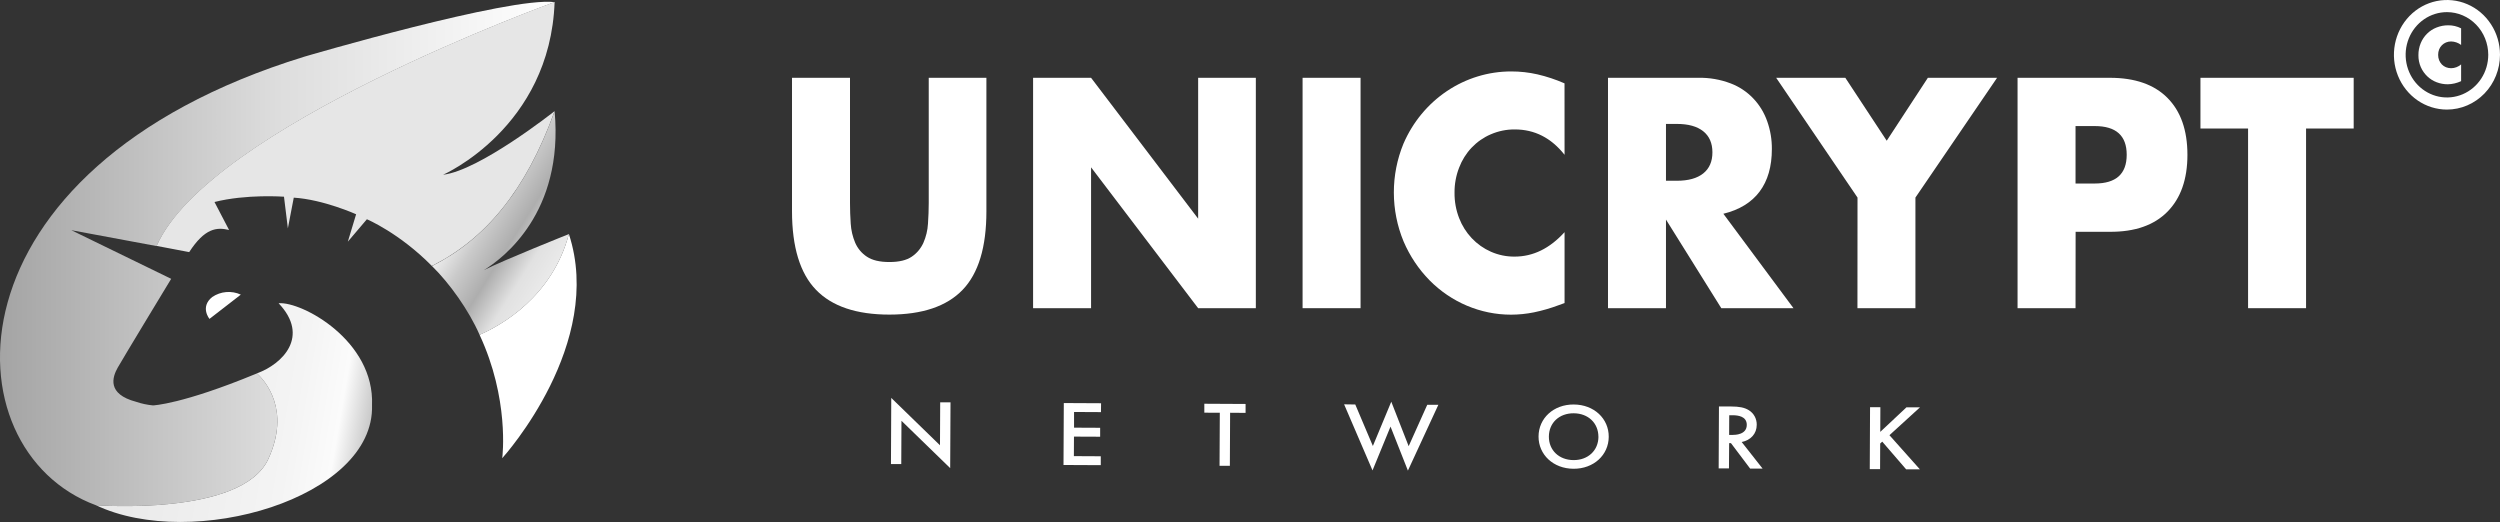 <svg width="182" height="38" viewBox="0 0 182 38" fill="none" xmlns="http://www.w3.org/2000/svg">
<rect x="0" y="0" width="182" height="38" fill="#333333" stroke="none"/>
<g clip-path="url(#clip0_6004_7829)">
<path d="M64.862 33.784L64.884 28.969L68.431 32.417L68.446 29.292H69.197L69.174 34.08L65.627 30.634L65.612 33.785L64.862 33.784Z" fill="white"/>
<path d="M80.15 30.002L78.191 29.992V31.134L80.091 31.143V31.793L78.185 31.785L78.178 33.206L80.136 33.216V33.864L77.423 33.851L77.445 29.342L80.158 29.356L80.15 30.002Z" fill="white"/>
<path d="M89.552 30.049L89.534 33.91H88.783L88.802 30.049L87.675 30.043V29.393L90.678 29.409V30.058L89.552 30.049Z" fill="white"/>
<path d="M98.664 29.447L99.945 32.469L101.285 29.244L102.551 32.483L103.903 29.47H104.712L102.496 34.261L101.23 31.056L99.919 34.247L97.851 29.435L98.664 29.447Z" fill="white"/>
<path d="M117.116 31.8C117.109 33.124 116.022 34.133 114.55 34.126C113.078 34.119 112.001 33.099 112.006 31.773C112.012 30.447 113.1 29.438 114.572 29.447C116.045 29.455 117.124 30.474 117.116 31.8ZM116.364 31.8C116.364 30.799 115.622 30.094 114.569 30.087C113.515 30.079 112.763 30.781 112.758 31.782C112.753 32.782 113.5 33.488 114.552 33.495C115.605 33.502 116.362 32.797 116.367 31.795L116.364 31.8Z" fill="white"/>
<path d="M126.017 29.592C126.607 29.592 126.995 29.665 127.314 29.862C127.493 29.971 127.641 30.127 127.742 30.314C127.843 30.501 127.894 30.713 127.89 30.927C127.89 31.577 127.451 32.047 126.795 32.179L128.317 34.114H127.411L126.014 32.261H125.882L125.869 34.1H125.119L125.14 29.592H126.017ZM125.881 31.663H126.117C126.324 31.663 127.162 31.649 127.166 30.932C127.166 30.297 126.513 30.233 126.145 30.23H125.888L125.881 31.663Z" fill="white"/>
<path d="M136.883 31.441L138.791 29.652H139.777L137.551 31.682L139.766 34.166H138.766L137.027 32.151L136.878 32.286L136.87 34.152H136.119L136.14 29.643H136.891L136.883 31.441Z" fill="white"/>
<path d="M61.88 5.664V14.783C61.88 15.271 61.897 15.771 61.932 16.285C61.962 16.764 62.073 17.235 62.259 17.675C62.44 18.092 62.737 18.444 63.111 18.688C63.498 18.947 64.043 19.076 64.747 19.076C65.451 19.076 65.993 18.947 66.373 18.688C66.743 18.44 67.038 18.089 67.224 17.675C67.416 17.236 67.529 16.765 67.557 16.285C67.593 15.773 67.611 15.272 67.612 14.783V5.664H71.81V15.384C71.81 17.994 71.233 19.9 70.077 21.101C68.922 22.301 67.145 22.902 64.747 22.903C62.349 22.903 60.569 22.302 59.407 21.101C58.244 19.899 57.662 17.994 57.658 15.384V5.664H61.88Z" fill="white"/>
<path d="M75.209 22.436V5.664H79.43L87.225 15.918V5.664H91.425V22.436H87.225L79.43 12.181V22.436H75.209Z" fill="white"/>
<path d="M99.049 5.664V22.436H94.828V5.664H99.049Z" fill="white"/>
<path d="M113.9 11.269C112.925 10.038 111.719 9.423 110.283 9.423C109.681 9.417 109.083 9.538 108.528 9.779C108.005 10.002 107.532 10.332 107.136 10.748C106.74 11.165 106.43 11.66 106.224 12.204C105.997 12.785 105.884 13.406 105.89 14.032C105.883 14.664 105.996 15.291 106.224 15.878C106.434 16.424 106.746 16.921 107.144 17.341C107.541 17.761 108.015 18.095 108.538 18.325C109.082 18.565 109.669 18.686 110.261 18.681C111.61 18.681 112.823 18.087 113.9 16.901V22.062L113.469 22.218C112.88 22.439 112.276 22.614 111.661 22.741C111.114 22.851 110.559 22.906 110.002 22.908C107.784 22.907 105.654 22.009 104.07 20.405C103.274 19.594 102.634 18.636 102.182 17.58C101.715 16.456 101.474 15.245 101.472 14.022C101.47 12.798 101.708 11.587 102.171 10.461C102.846 8.894 103.947 7.562 105.341 6.628C106.734 5.694 108.36 5.198 110.021 5.201C110.662 5.2 111.301 5.271 111.926 5.413C112.601 5.57 113.26 5.79 113.897 6.068L113.9 11.269Z" fill="white"/>
<path d="M130.565 22.436H125.31L121.283 15.985V22.436H117.062V5.664H123.63C124.438 5.646 125.241 5.785 125.999 6.074C126.612 6.307 127.167 6.675 127.627 7.154C128.086 7.632 128.438 8.209 128.658 8.844C128.884 9.486 128.997 10.164 128.992 10.846C128.992 12.122 128.694 13.157 128.099 13.949C127.504 14.741 126.624 15.278 125.461 15.562L130.565 22.436ZM121.283 13.159H122.08C122.912 13.159 123.551 12.981 123.996 12.625C124.441 12.27 124.664 11.758 124.664 11.091C124.664 10.423 124.441 9.912 123.996 9.556C123.551 9.2 122.912 9.022 122.08 9.022H121.283V13.159Z" fill="white"/>
<path d="M135.227 14.383L129.305 5.664H134.34L137.354 10.245L140.348 5.664H145.387L139.443 14.383V22.436H135.222L135.227 14.383Z" fill="white"/>
<path d="M151.099 22.436H146.878V5.664H153.602C155.425 5.664 156.821 6.151 157.79 7.126C158.759 8.101 159.244 9.482 159.245 11.269C159.245 13.048 158.76 14.429 157.79 15.412C156.82 16.395 155.424 16.883 153.602 16.875H151.105L151.099 22.436ZM151.099 13.36H152.498C154.048 13.36 154.823 12.663 154.824 11.269C154.825 9.875 154.05 9.178 152.498 9.178H151.099V13.36Z" fill="white"/>
<path d="M167.881 9.356V22.436H163.66V9.356H160.193V5.664H171.348V9.356H167.881Z" fill="white"/>
<path d="M179.169 3.271C178.957 3.112 178.704 3.024 178.443 3.018C178.316 3.017 178.191 3.041 178.073 3.089C177.961 3.135 177.858 3.203 177.772 3.29C177.685 3.377 177.615 3.481 177.569 3.597C177.519 3.724 177.495 3.859 177.497 3.996C177.495 4.129 177.52 4.262 177.569 4.386C177.615 4.5 177.683 4.605 177.767 4.694C177.854 4.781 177.956 4.85 178.069 4.895C178.189 4.942 178.315 4.966 178.443 4.966C178.709 4.963 178.965 4.865 179.169 4.689V5.908C178.864 6.051 178.534 6.129 178.199 6.135C177.922 6.137 177.646 6.086 177.386 5.987C177.134 5.891 176.903 5.745 176.706 5.557C176.509 5.369 176.349 5.142 176.237 4.89C176.117 4.616 176.057 4.319 176.061 4.019C176.058 3.717 176.115 3.417 176.23 3.139C176.337 2.88 176.494 2.645 176.692 2.45C176.889 2.255 177.122 2.104 177.378 2.004C177.652 1.895 177.943 1.84 178.237 1.842C178.56 1.84 178.879 1.915 179.169 2.063V3.271Z" fill="white"/>
<path d="M178.139 7.977C177.375 7.977 176.629 7.743 175.994 7.305C175.359 6.866 174.864 6.243 174.571 5.515C174.279 4.786 174.203 3.984 174.352 3.21C174.501 2.437 174.869 1.726 175.408 1.168C175.948 0.61 176.636 0.231 177.385 0.077C178.134 -0.077 178.911 0.002 179.616 0.304C180.322 0.605 180.925 1.117 181.349 1.773C181.774 2.428 182 3.2 182 3.988C181.999 5.046 181.592 6.06 180.868 6.808C180.144 7.555 179.163 7.976 178.139 7.977ZM178.139 0.883C177.544 0.883 176.962 1.065 176.468 1.406C175.973 1.748 175.587 2.233 175.36 2.8C175.132 3.368 175.072 3.993 175.188 4.595C175.304 5.198 175.591 5.752 176.011 6.186C176.432 6.62 176.968 6.916 177.551 7.036C178.135 7.156 178.739 7.094 179.289 6.859C179.838 6.624 180.308 6.226 180.638 5.715C180.969 5.204 181.145 4.603 181.145 3.988C181.144 3.165 180.827 2.376 180.263 1.794C179.7 1.212 178.936 0.884 178.139 0.883Z" fill="white"/>
<path d="M19.53 33.423C17.602 37.607 6.985 36.782 6.985 36.782C-3.868 32.775 -4.363 12.288 22.164 4.124C22.164 4.124 37.056 -0.254 40.376 0.155C40.376 0.155 15.206 9.237 11.401 17.914L5.191 16.758C5.691 17.002 12.372 20.255 12.462 20.298C12.462 20.298 8.935 26.113 8.569 26.765C8.18 27.456 7.767 28.683 9.909 29.251C10.308 29.387 10.721 29.475 11.139 29.514C11.139 29.514 13.239 29.442 18.626 27.216L18.712 27.183C19.274 27.702 21.19 29.824 19.53 33.423Z" fill="url(#paint0_linear_6004_7829)"/>
<path d="M36.563 33.355C36.583 33.208 37.085 29.025 34.911 24.372C36.507 23.671 40.202 21.599 41.414 17.035C44.029 25.005 36.757 33.141 36.563 33.355Z" fill="white"/>
<path d="M27.084 29.499C27.29 36.27 13.989 40.112 6.984 36.779C6.984 36.779 17.601 37.606 19.53 33.423C21.19 29.823 19.274 27.702 18.704 27.18C20.569 26.505 22.578 24.49 20.282 22.076C21.971 21.934 27.279 24.797 27.084 29.499Z" fill="url(#paint1_linear_6004_7829)"/>
<path d="M41.417 17.041C40.206 21.605 36.511 23.677 34.915 24.378C34.124 22.575 32.73 20.626 31.449 19.368C35.311 17.418 38.266 13.915 40.355 8.157C40.363 8.139 40.368 8.119 40.376 8.101C41.054 15.484 36.624 18.809 35.223 19.668C36.749 18.896 41.417 17.041 41.417 17.041Z" fill="url(#paint2_linear_6004_7829)"/>
<path d="M40.355 8.145L40.374 8.09C40.267 8.177 34.884 12.422 32.257 12.721C32.257 12.721 40.052 9.309 40.376 0.142C40.376 0.142 15.206 9.224 11.401 17.902L13.773 18.353C14.91 16.607 15.769 16.525 16.676 16.742C16.498 16.404 15.615 14.706 15.615 14.706C17.936 14.117 20.668 14.32 20.674 14.32L20.957 16.624L21.386 14.389C23.54 14.524 25.925 15.598 25.925 15.598C25.917 15.634 25.335 17.555 25.322 17.594L26.709 15.962C26.694 15.953 29.068 16.954 31.439 19.362C35.311 17.417 38.266 13.909 40.355 8.145Z" fill="url(#paint3_linear_6004_7829)"/>
<path d="M31.448 19.362L31.469 19.356L31.448 19.362Z" fill="url(#paint4_linear_6004_7829)"/>
<path d="M17.532 21.448L15.249 23.216C15.249 23.216 14.541 22.35 15.451 21.621C15.756 21.416 16.107 21.292 16.47 21.262C16.833 21.232 17.198 21.296 17.532 21.448Z" fill="url(#paint5_linear_6004_7829)"/>
</g>
<defs>
<linearGradient id="paint0_linear_6004_7829" x1="40.376" y1="18.483" x2="-7.78334e-05" y2="18.483" gradientUnits="userSpaceOnUse">
<stop stop-color="white"/>
<stop offset="0.5" stop-color="#DDDDDD"/>
<stop offset="1" stop-color="#A4A4A4"/>
</linearGradient>
<linearGradient id="paint1_linear_6004_7829" x1="26.761" y1="31.985" x2="8.34" y2="28.841" gradientUnits="userSpaceOnUse">
<stop stop-color="#C9C9C9"/>
<stop offset="0.12" stop-color="#FBFBFB"/>
<stop offset="0.3" stop-color="#F4F4F4"/>
<stop offset="1" stop-color="#E8E8E8"/>
</linearGradient>
<linearGradient id="paint2_linear_6004_7829" x1="41.052" y1="18.517" x2="34.549" y2="14.429" gradientUnits="userSpaceOnUse">
<stop stop-color="#EAEAEA"/>
<stop offset="0.22" stop-color="#E1E1E1"/>
<stop offset="0.49" stop-color="#AEAEAE"/>
<stop offset="0.76" stop-color="#CACACA"/>
<stop offset="1" stop-color="#EDEDED"/>
</linearGradient>
<linearGradient id="paint3_linear_6004_7829" x1="10243" y1="4246.54" x2="9650.5" y2="1919.58" gradientUnits="userSpaceOnUse">
<stop stop-color="white"/>
<stop offset="1" stop-color="#E6E6E6"/>
</linearGradient>
<linearGradient id="paint4_linear_6004_7829" x1="39.428" y1="20.672" x2="39.428" y2="20.672" gradientUnits="userSpaceOnUse">
<stop stop-color="#F8F8F8"/>
<stop offset="1" stop-color="#DFDFDF"/>
</linearGradient>
<linearGradient id="paint5_linear_6004_7829" x1="590.946" y1="491.395" x2="645.818" y2="491.395" gradientUnits="userSpaceOnUse">
<stop stop-color="white"/>
<stop offset="1" stop-color="white"/>
</linearGradient>
<clipPath id="clip0_6004_7829">
<rect width="182" height="38" fill="white"/>
</clipPath>
</defs>
</svg>
